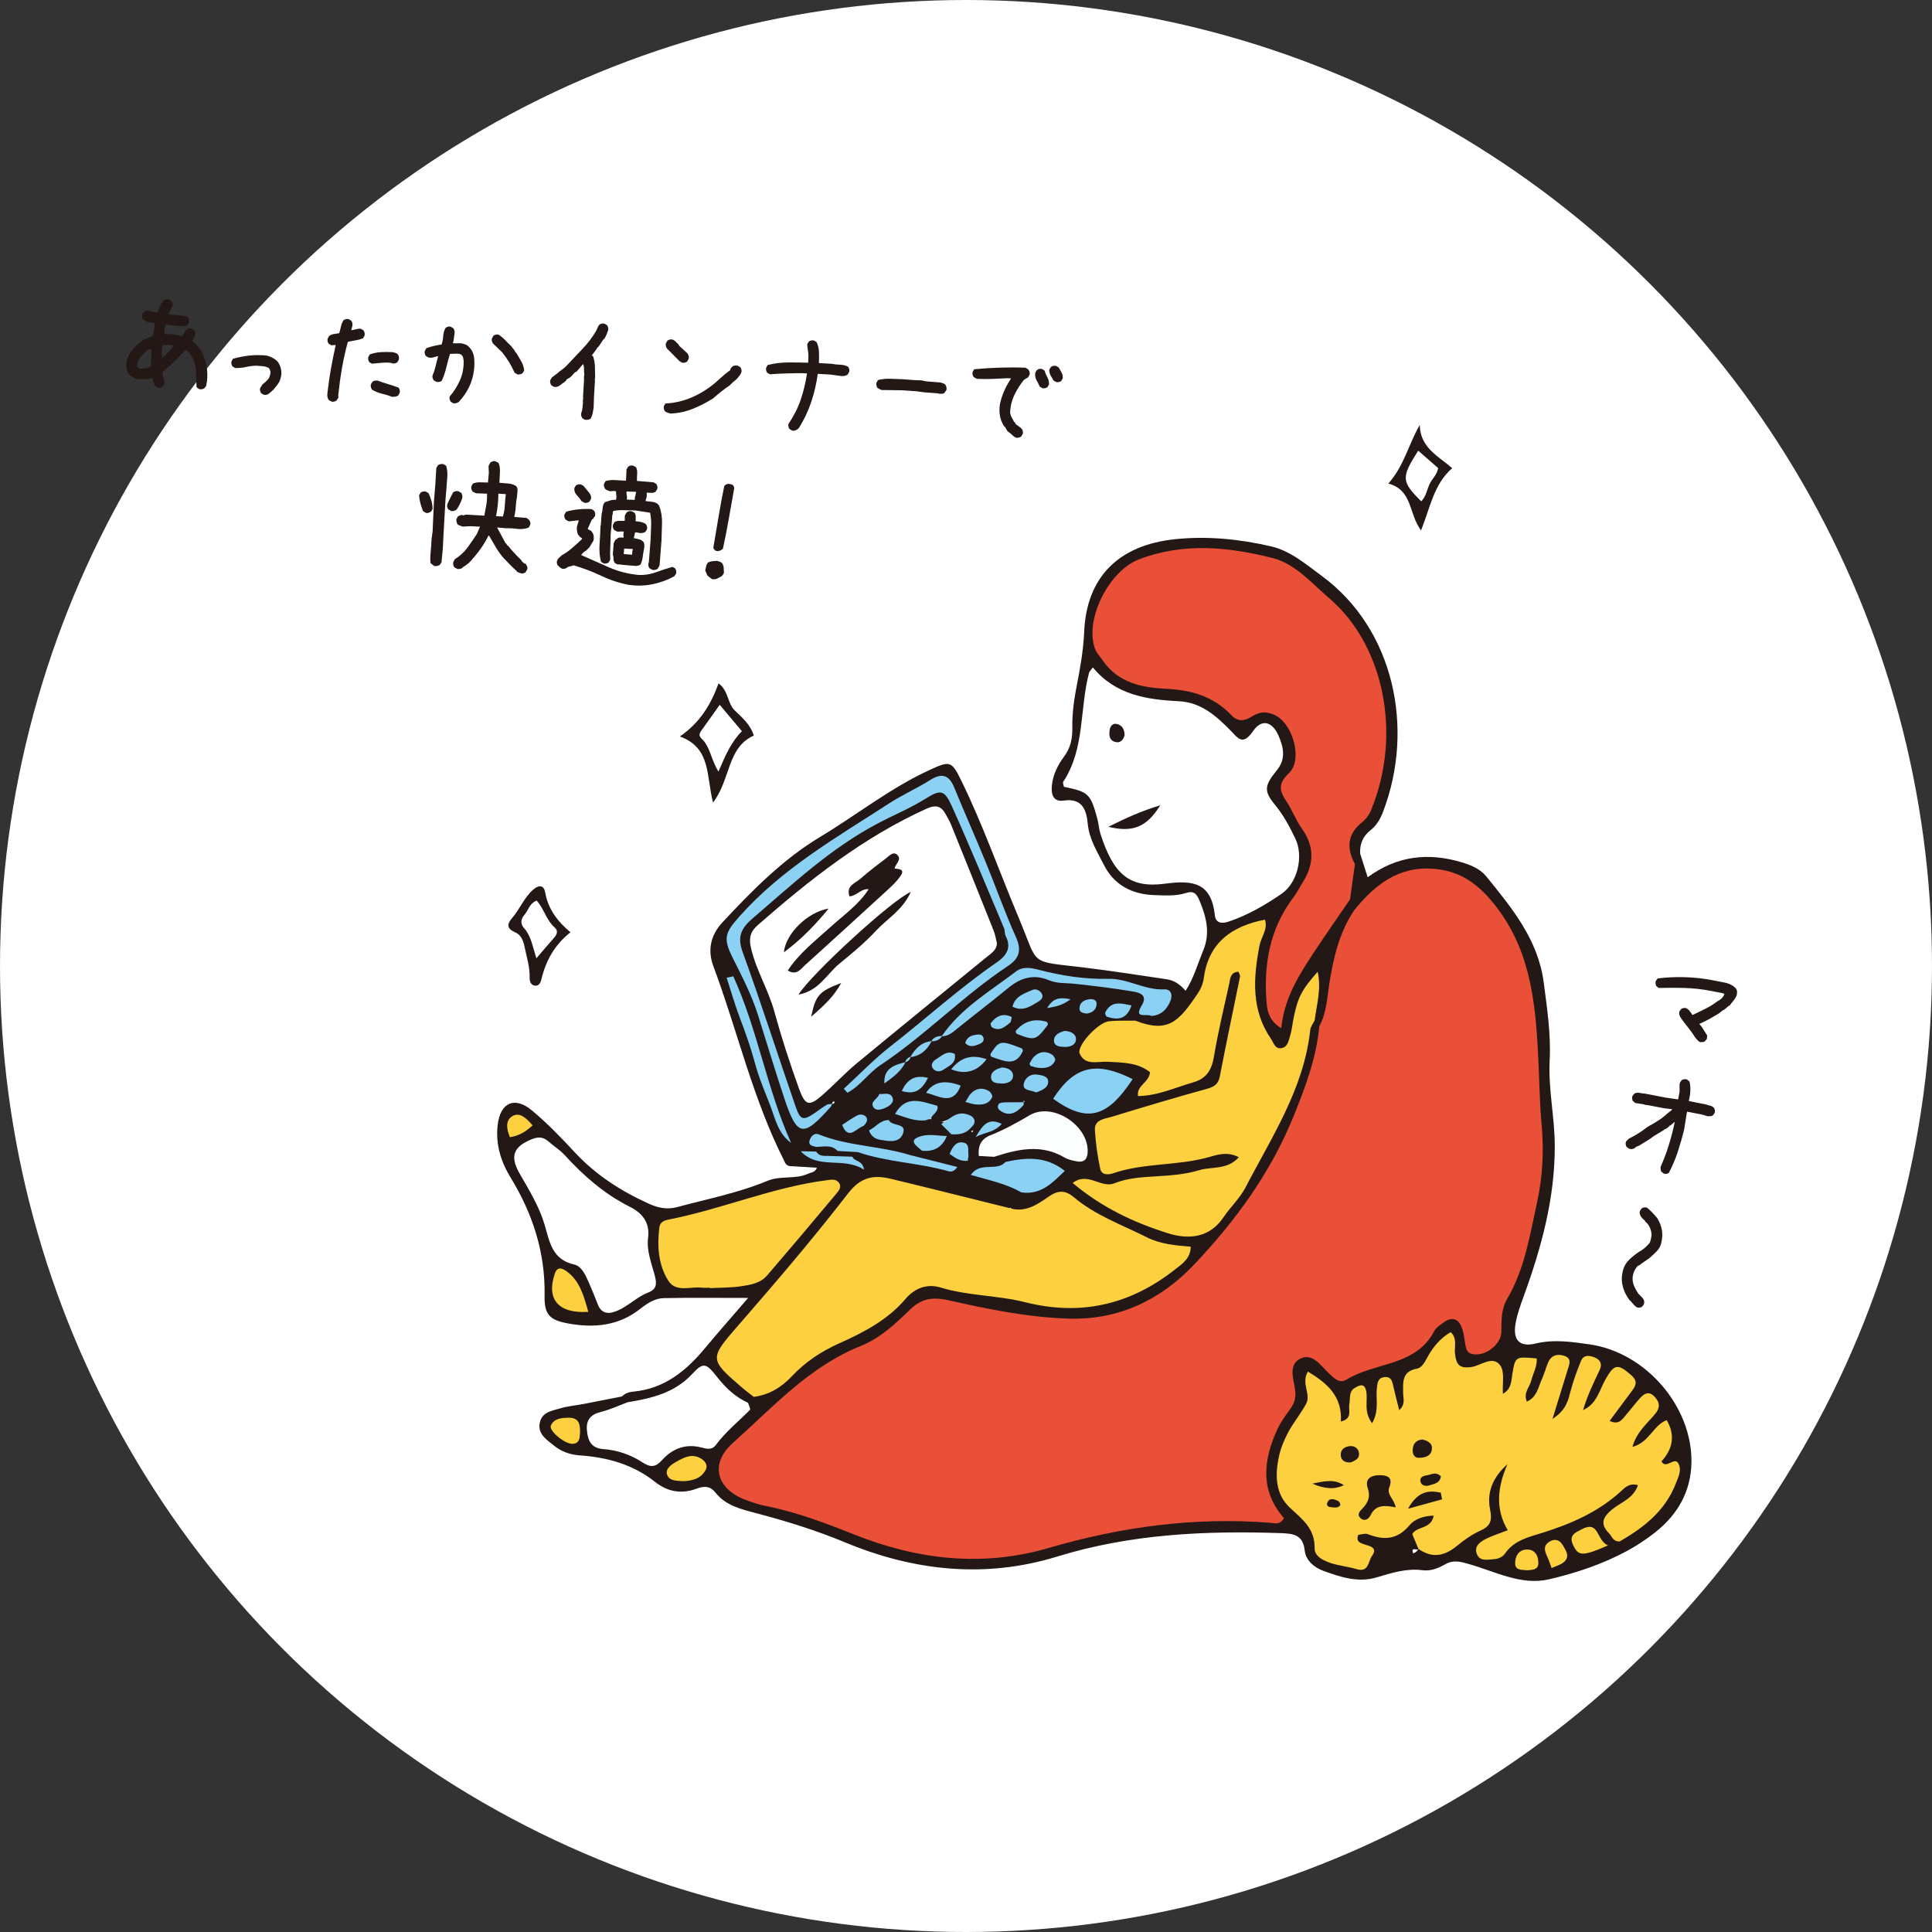 <?xml version="1.0" encoding="UTF-8"?><svg xmlns="http://www.w3.org/2000/svg" viewBox="0 0 286.72 286.72"><rect x="0" y="0" width="286.72" height="286.72" fill="#333333" stroke="none"/><defs><style>.d{fill:#e95037;}.e{fill:#fcfdfd;}.f{fill:#fff;}.g{fill:#f1f7f8;}.h{fill:#fcd03e;}.i{fill:#8bd1f4;}.j{fill:#d6e5e7;}.k{fill:#231815;}</style></defs><g id="a"/><g id="b"><g id="c"><circle class="f" cx="143.36" cy="143.36" r="143.36"/><g><path class="k" d="M23.32,57.49l-.38-.27-.32-1.13h-.08c-.36,.12-.73,.2-1.11,.21s-.76,0-1.14-.04c-.25-.11-.5-.23-.73-.37-.23-.14-.42-.33-.57-.57-.15-.28-.23-.58-.23-.9,0-.32,0-.64,.04-.96,.2-.63,.52-1.19,.96-1.68,.44-.49,.95-.94,1.52-1.36l1.39-.55,.19-.81,.13-1.1-.57-.1-.49-.05c-.12-.06-.24-.12-.37-.19-.13-.06-.25-.15-.37-.25-.06-.13-.1-.26-.11-.39-.01-.13,0-.26,.05-.38l.29-.37c.13-.06,.26-.1,.39-.11,.13-.01,.26,0,.38,.05l.44,.13,.74,.04c.13-.33,.26-.67,.41-.99s.34-.61,.6-.84c.13-.06,.26-.1,.39-.11,.13-.01,.26,0,.38,.05l.37,.27c.06,.13,.1,.26,.11,.39,.01,.13,0,.26-.05,.38-.12,.17-.23,.35-.33,.54s-.17,.39-.21,.6l.32,.06,2.23,.21,.37,.27c.06,.13,.1,.25,.11,.38,.01,.12,0,.27-.06,.43l-.29,.37c-.48,.07-1,.06-1.55,0-.55-.07-1.08-.13-1.6-.18l-.12,.69-.06,.69,.28,.06,.6-.07,1.71,.33c.15-.17,.27-.34,.38-.51,.11-.17,.23-.34,.36-.51,.13-.06,.25-.1,.39-.12,.13-.02,.26,0,.38,.06l.38,.27c.06,.13,.1,.25,.11,.38,.01,.12,0,.25-.05,.39l-.4,.8c.25,.17,.48,.37,.68,.61,.2,.24,.41,.49,.61,.75l.09,.15,.07,.25,.08,.03c.34,.76,.56,1.55,.66,2.36,.1,.81,.06,1.65-.13,2.5l-.29,.37c-.13,.06-.26,.1-.39,.12-.13,.02-.26,0-.4-.04l-.35-.29c-.02-.79-.04-1.58-.07-2.37-.02-.78-.25-1.52-.67-2.22l-.06-.04c-.06-.15-.14-.29-.24-.41-.1-.12-.21-.23-.33-.33l-.32-.1-1.78,1.91h-.08l-.44,.44h-.08l-.33,.34-.63,.52-.03,.16c.02,.28,.09,.55,.21,.83,.11,.28,.13,.58,.04,.91l-.27,.35c-.13,.06-.26,.1-.39,.12-.13,.02-.26,0-.38-.06Zm-1.08-3l.18-.28c-.03-.38-.03-.79,.01-1.2,.04-.42,.05-.83,.03-1.24l-.12-.03c-.32,.13-.61,.33-.86,.59-.25,.26-.49,.52-.72,.78-.09,.16-.18,.33-.27,.5-.09,.17-.14,.38-.15,.61l.1,.31,.38,.19c.25,.01,.49,0,.72-.05,.24-.05,.46-.11,.69-.17Zm1.87-1.41c.32-.27,.62-.55,.9-.85,.28-.3,.56-.6,.82-.92l-.75-.15-.93,.09-.12,.57v1.34l.07-.08Z"/><path class="k" d="M39.16,58.59l-.4-.23c-.08-.11-.13-.23-.16-.36-.03-.12-.03-.25,0-.39l.36-.57c.17-.13,.34-.27,.5-.42,.16-.15,.31-.32,.46-.51,.06-.16,.12-.32,.17-.48s.07-.34,.05-.53l-.22-.47c-.26-.15-.57-.25-.91-.28-.34-.03-.67-.06-1-.08-.55,.02-1.07,.09-1.55,.2-.49,.11-1,.16-1.55,.15l-.4-.23c-.08-.11-.13-.23-.16-.36-.03-.12-.03-.25,0-.39l.23-.4c.81-.23,1.61-.38,2.41-.47,.8-.09,1.65-.09,2.55-.01,.3,.07,.57,.17,.83,.3,.25,.12,.5,.29,.73,.5l.12,.13c.23,.31,.38,.66,.47,1.04,.09,.37,.09,.78,0,1.21-.08,.38-.22,.72-.43,1.02-.21,.3-.45,.6-.71,.9l-.17,.15-.22,.19-.17,.15c-.12,.1-.24,.18-.38,.22s-.29,.05-.45,.01Z"/><path class="k" d="M49.21,59.6l-.42-.23c-.1-.14-.17-.31-.2-.5-.03-.19-.02-.38,.01-.58,.13-1.21,.3-2.4,.51-3.56,.21-1.17,.45-2.34,.71-3.53h-.08l-.56,.04-.4-.23c-.08-.11-.13-.23-.16-.36-.03-.12-.03-.26,0-.39l.23-.4c.2-.15,.44-.25,.71-.29,.27-.04,.53-.08,.78-.12,.1-.32,.19-.65,.26-.99s.2-.65,.38-.94c.11-.08,.23-.13,.36-.16,.13-.03,.26-.03,.39,0l.4,.23c.08,.12,.13,.23,.16,.36,.03,.12,.03,.26,0,.39l-.16,.65h.12c.22-.03,.44-.08,.65-.14,.21-.06,.42-.08,.64-.06l.4,.23c.08,.11,.13,.23,.16,.36,.03,.12,.03,.27,0,.43l-.23,.4c-.37,.14-.73,.24-1.11,.3-.37,.06-.75,.13-1.14,.22-.35,1.29-.64,2.6-.87,3.91-.23,1.32-.41,2.65-.55,3.99l.02,.37-.27,.44c-.11,.08-.23,.13-.36,.16-.12,.03-.25,.03-.39,0Zm6-5.62l-.4-.23c-.08-.11-.13-.23-.16-.36-.03-.12-.03-.25,0-.39l.23-.4c.5-.19,1.04-.3,1.62-.34,.58-.03,1.17-.03,1.77,0,.13,.04,.26,.07,.38,.1,.12,.04,.23,.1,.34,.18,.1,.12,.17,.24,.2,.38s.03,.29,0,.45l-.23,.4c-.11,.08-.23,.13-.36,.16-.13,.03-.26,.03-.39,0-.11-.06-.23-.1-.36-.1s-.27-.02-.41-.02c-.38,0-.75,.02-1.11,.06s-.73,.07-1.12,.1Zm3,4.92c-.51-.2-1.03-.36-1.55-.48-.53-.13-1.01-.33-1.46-.6-.07-.13-.13-.25-.16-.38-.03-.12-.03-.25,0-.39l.23-.4c.11-.08,.23-.13,.36-.16,.13-.03,.27-.03,.43,0,.51,.19,1.03,.37,1.55,.52,.52,.15,1.04,.33,1.55,.52,.08,.11,.13,.24,.16,.37,.03,.13,.03,.27,0,.4l-.23,.4c-.11,.08-.25,.13-.4,.16-.15,.03-.31,.04-.47,.03Z"/><path class="k" d="M67.29,59.85l-.4-.23c-.07-.11-.13-.23-.16-.36-.03-.12-.03-.26,0-.41,.65-.76,1.16-1.57,1.54-2.44,.38-.87,.56-1.82,.54-2.87-.02-.17-.05-.33-.09-.5-.04-.17-.15-.31-.3-.43-.11-.06-.22-.09-.34-.1-.12,0-.25-.02-.39-.02l-.91,.03c-.2,.67-.39,1.35-.55,2.04-.17,.69-.39,1.34-.67,1.95-.11,.08-.23,.13-.36,.16-.13,.03-.27,.03-.43,0l-.4-.23c-.08-.11-.13-.23-.17-.36-.04-.13-.04-.26,.01-.39,.19-.45,.34-.92,.45-1.39s.23-.95,.37-1.44h-.12c-.2,.06-.4,.13-.62,.18-.22,.06-.45,.06-.69,.02l-.4-.23c-.08-.11-.13-.23-.16-.36-.03-.13-.03-.26,0-.39l.23-.4c.36-.14,.74-.26,1.12-.34,.38-.09,.77-.16,1.15-.22,.13-.4,.21-.83,.24-1.28s.15-.85,.36-1.19c.11-.08,.23-.13,.36-.17,.13-.04,.26-.04,.39,0l.4,.25c.08,.11,.13,.24,.16,.38,.03,.14,.03,.29,0,.45-.04,.24-.08,.48-.1,.71-.03,.23-.08,.46-.14,.67h1.19c.22,.03,.43,.09,.65,.17,.21,.08,.4,.21,.55,.38l.31,.35c.28,.43,.43,.9,.47,1.42,.04,.52,.03,1.06-.03,1.6-.11,.92-.35,1.78-.73,2.57-.38,.79-.88,1.52-1.53,2.21-.11,.08-.23,.14-.36,.18-.13,.05-.27,.05-.43,.02Zm9.64-4.26c-.11-.03-.21-.07-.3-.12-.09-.05-.18-.1-.26-.16-.24-.54-.51-1.05-.81-1.55-.3-.5-.65-.99-1.04-1.48l-1.36-1.31c-.08-.11-.13-.23-.16-.36-.03-.13-.03-.26,0-.39l.23-.4c.11-.08,.23-.13,.36-.16,.12-.03,.26-.03,.39,0,.34,.21,.67,.48,.97,.8,.3,.32,.61,.62,.92,.92l.53,.69,.11,.25h.08c.25,.43,.5,.86,.75,1.28,.25,.43,.4,.89,.45,1.38l-.23,.4c-.09,.08-.19,.12-.3,.15-.11,.02-.22,.04-.33,.06Z"/><path class="k" d="M86.85,62.32l-.4-.23c-.08-.12-.14-.23-.18-.36-.05-.13-.05-.27-.01-.43,.1-.24,.16-.51,.19-.8,.03-.29,.05-.58,.07-.85l-.03-.12,.07-.53-.04-.04,.15-2.5v-.62l.05-.24c-.04-.28-.05-.56-.05-.84,0-.29-.04-.53-.14-.73l-.97,1.13-.21,.07-.57,.62-.22,.19-.47,.26-.09,.2-.22,.19-.43,.3-.3,.23c-.11,.08-.24,.14-.38,.18s-.29,.05-.45,.01l-.4-.23c-.08-.11-.13-.23-.16-.36-.03-.12-.03-.25,0-.39l.23-.4,.9-.69,.26-.23c.23-.15,.45-.32,.67-.5,.22-.18,.41-.37,.59-.58,.73-.78,1.46-1.55,2.19-2.32,.73-.76,1.37-1.6,1.92-2.52,.09-.16,.17-.33,.24-.5,.06-.17,.16-.34,.28-.5,.11-.08,.23-.13,.36-.16,.12-.03,.25-.03,.39,0l.4,.23c.08,.11,.13,.23,.16,.36,.03,.13,.03,.26,0,.39-.07,.21-.15,.43-.24,.65-.1,.22-.2,.42-.32,.61l-.13,.08-.77,1.15h-.08c-.12,.23-.27,.45-.43,.65-.16,.2-.32,.4-.47,.61l.2,.09c.16,.48,.26,.98,.28,1.52,.02,.54,.03,1.08,.03,1.62l-.06,.41,.04,.04-.15,2.46-.05,1.58c-.04,.3-.1,.59-.15,.87-.06,.28-.16,.55-.31,.78-.11,.08-.23,.13-.36,.16-.13,.03-.26,.03-.39,0Z"/><path class="k" d="M99.48,61.37c-.14-.04-.28-.08-.42-.13-.15-.05-.27-.12-.38-.21-.07-.12-.13-.23-.16-.36-.03-.12-.03-.26,0-.39l.23-.4c1.35-.06,2.64-.36,3.9-.9,1.25-.54,2.41-1.26,3.48-2.16l1.43-1.27,.8-.61c0-.08,.03-.16,.08-.24,.05-.08,.1-.16,.16-.24,.12-.1,.25-.17,.4-.2,.15-.03,.31-.03,.47,0l.4,.23c.08,.11,.13,.23,.16,.36,.03,.12,.03,.26,0,.39-.07,.19-.16,.35-.28,.5s-.24,.29-.35,.45h-.08v.08l-.52,.42-.39,.39-.13,.12c-.44,.3-.87,.61-1.27,.93-.4,.32-.81,.66-1.21,1.02-.97,.6-1.97,1.11-3.01,1.53-1.04,.42-2.13,.65-3.29,.69Zm1.76-7.54l-.4-.23-1.2-1.22-.66-.66c-.08-.11-.13-.23-.16-.36-.03-.13-.03-.26,0-.41l.23-.4c.11-.08,.23-.13,.36-.16,.12-.03,.25-.03,.39,0,.19,.07,.36,.18,.51,.34,.15,.16,.31,.32,.46,.48l.03,.12,1.21,1.1c.08,.12,.14,.24,.18,.38,.05,.14,.05,.29,.01,.45l-.23,.4c-.11,.08-.23,.13-.36,.16-.12,.03-.25,.03-.39,0Z"/><path class="k" d="M117.57,63.9l-.4-.23c-.08-.11-.13-.23-.16-.36-.03-.13-.03-.25,0-.39,.78-1.15,1.39-2.35,1.82-3.61,.43-1.26,.74-2.56,.93-3.89l-.74-.04c-.79,0-1.59,.02-2.39,.04-.8,.02-1.58,.06-2.35,.13l-.42-.23c-.08-.11-.13-.23-.16-.36-.03-.12-.03-.25,0-.39l.23-.4c.96-.24,1.95-.37,2.96-.38,1.01,0,2.03,0,3.04,.04l.04-.74c.02-.36,0-.7-.06-1.02-.06-.33-.1-.65-.11-.98l.23-.4c.11-.08,.23-.13,.36-.16,.12-.03,.25-.03,.39,0l.4,.23c.22,.45,.34,.95,.36,1.49,.02,.54,.02,1.09-.01,1.63l1.88,.11c.41,.08,.83,.12,1.28,.14,.44,.01,.84,.11,1.18,.3,.08,.11,.13,.23,.16,.36,.03,.12,.03,.25,0,.39l-.23,.4c-.14,.1-.29,.17-.44,.2-.15,.03-.31,.04-.47,.03l-1.65-.22-1.88-.11c-.19,1.41-.51,2.8-.96,4.15-.45,1.36-1.07,2.66-1.86,3.92-.14,.13-.29,.23-.45,.3-.15,.07-.33,.09-.52,.05Z"/><path class="k" d="M130.79,57.86c-.11-.05-.21-.09-.31-.14-.1-.05-.19-.1-.27-.16-.06-.11-.11-.23-.14-.36-.03-.12-.03-.26,0-.41l.25-.4c.62-.14,1.22-.2,1.8-.18,.57,.02,1.19,.04,1.84,.07l1.78,.13,1.02,.04,.65,.14,2.13,.17c.13,.04,.27,.08,.4,.12,.13,.04,.25,.11,.36,.2,.06,.11,.11,.24,.15,.37,.04,.13,.04,.28,0,.44l-.27,.4c-.12,.1-.25,.15-.42,.15-.16,0-.33,0-.49-.02l-.04-.04-2.08-.16-1.43-.19-.04,.02-1.82-.13-3.08-.04Z"/><path class="k" d="M150.93,64.99c-.27-.07-.5-.21-.69-.41-.19-.2-.41-.38-.65-.53l-.12-.13-.33-.59h-.08c-.33-.49-.54-1.01-.65-1.56-.1-.55-.11-1.14-.02-1.77,.15-.7,.37-1.38,.65-2.01,.28-.64,.62-1.25,1.01-1.83l-.53-.03c-.74,.04-1.48,.07-2.2,.1s-1.48,.03-2.26,0c-.11-.03-.21-.07-.3-.12-.09-.05-.18-.1-.26-.16-.08-.11-.13-.23-.16-.36-.03-.12-.03-.26,0-.39l.23-.4c1.25-.12,2.52-.2,3.79-.24,1.28-.04,2.56-.04,3.84,.01l.4,.25c.08,.11,.14,.23,.18,.36,.05,.13,.05,.27,.02,.43l-.23,.4-.47,.26-.05,.08h-.08c-.56,.7-1.04,1.46-1.43,2.27s-.6,1.7-.63,2.65c.04,.25,.12,.49,.25,.71s.25,.45,.37,.68h.08l.15,.3,.79,.58v.08h.08c.08,.12,.13,.24,.16,.36,.03,.12,.03,.25,0,.39l-.23,.4c-.09,.08-.18,.12-.3,.15-.11,.02-.22,.04-.33,.06Zm3.77-7.38l-.4-.23c-.14-.34-.3-.66-.48-.97-.17-.31-.23-.67-.18-1.08l.23-.4c.12-.09,.24-.15,.36-.18s.25-.03,.39,0l.4,.25c.09,.33,.23,.66,.41,.99s.27,.68,.25,1.06l-.23,.4c-.11,.08-.23,.13-.36,.16-.12,.03-.26,.03-.39,0Zm2.05-.91l-.4-.23c-.15-.25-.3-.51-.44-.77-.14-.25-.2-.54-.19-.85l.25-.39c.11-.08,.23-.13,.36-.16,.13-.03,.25-.03,.39,0l.4,.23c.15,.25,.29,.51,.43,.77,.13,.26,.19,.54,.17,.84l-.23,.4c-.11,.08-.23,.13-.36,.16-.12,.03-.25,.03-.39,0Z"/><path class="k" d="M63.19,76.11l-.42-.27c-.14-.36-.27-.74-.37-1.12-.11-.38-.18-.78-.21-1.19l.23-.42c.11-.08,.23-.13,.36-.16,.13-.03,.26-.03,.41,0l.4,.23c.18,.38,.33,.77,.44,1.16,.11,.39,.16,.79,.17,1.2l-.23,.38c-.11,.08-.24,.14-.37,.18-.13,.05-.27,.05-.4,.02Zm1.26,7.9l-.55-.44c-.06-.4-.05-.94,.01-1.61s.11-1.33,.14-1.97l.15-1.1,.2-4.47,.14-1.7,.09-1.17,.12-2.09,.25-.42c.11-.08,.24-.13,.37-.16,.13-.03,.27-.03,.42,0l.42,.23c.16,.52,.22,1.07,.17,1.67-.05,.6-.09,1.19-.13,1.78-.03,.27-.06,.57-.08,.89-.03,.32-.05,.63-.07,.93l-.32,5.73-.06,1.29-.2,2.06-.27,.39c-.11,.06-.24,.11-.37,.14-.13,.03-.28,.03-.44,0Zm2.5-8.17l-.42-.25c-.08-.12-.13-.23-.16-.36-.03-.12-.03-.26,.02-.41,.13-.29,.26-.59,.41-.88,.15-.29,.3-.58,.45-.88,.11-.08,.24-.13,.37-.16s.27-.03,.4,0l.42,.23c.08,.11,.13,.24,.16,.37s.03,.28,0,.44c-.1,.29-.22,.59-.36,.87-.14,.29-.3,.56-.48,.82-.11,.08-.24,.14-.37,.18-.13,.05-.28,.05-.44,.02Zm10.46,9.27c-.14-.04-.26-.08-.38-.12-.12-.05-.24-.11-.36-.19v-.08l-.27-.2-.03-.12h-.08l-.33-.33-1.2-1.22c-.44-.51-.82-1.04-1.16-1.61-.34-.57-.66-1.12-.97-1.66v-.08h-.14c-.33,.67-.72,1.32-1.16,1.94s-.94,1.23-1.49,1.84l-.33,.33-.54,.4-.25,.13v.08l-.08-.03v.08c-.12,.08-.24,.13-.38,.16-.13,.03-.26,.03-.4,0l-.42-.23c-.08-.11-.13-.23-.17-.34-.03-.11-.03-.26,0-.43l.21-.42c.75-.48,1.38-1.04,1.87-1.71,.49-.66,.96-1.34,1.41-2.04l.48-1.1-1.46-.07-1.07,.06c-.13-.03-.28-.08-.42-.13-.15-.05-.28-.12-.4-.21-.06-.13-.11-.25-.14-.38-.03-.13-.04-.25-.02-.39l.23-.4c.13-.08,.25-.14,.38-.18,.13-.05,.27-.04,.43,.03l.36-.12,.76,.04,1.99,.12c.1-.51,.19-1.04,.29-1.58,.09-.54,.13-1.1,.11-1.69h-.12l-1.44-.05c-.12-.03-.23-.07-.33-.12-.1-.05-.19-.1-.27-.16-.08-.11-.13-.23-.16-.36-.03-.12-.03-.26,0-.41l.23-.4c.36-.14,.73-.2,1.11-.18,.38,.02,.75,.03,1.12,.03l.13-1.47-.05-.93c.03-.11,.07-.21,.12-.3s.1-.19,.16-.28c.11-.07,.24-.13,.37-.17s.27-.04,.4,.01l.44,.23c.17,.42,.24,.89,.2,1.4-.03,.51-.05,1.03-.07,1.55,.48,.03,.93,.07,1.35,.11,.42,.04,.8,.17,1.13,.38,.17,.2,.23,.44,.2,.72s-.05,.55-.07,.83c-.1,.5-.16,1.01-.19,1.54-.03,.53-.11,1.02-.23,1.48l.63,.06,1.19,.09,.39,.29c.08,.11,.13,.23,.17,.35,.04,.12,.04,.25,0,.38l-.23,.42c-.53,.2-1.09,.26-1.69,.19-.59-.08-1.18-.11-1.77-.1l-1.19-.11v.08l1.25,2.31h.08l.13,.28,.08-.02,.54,.65,.19,.22,.77,.83,.29,.26,.11,.13,.19,.22-.03,.08h.08l.21,.22,.36,.19c.07,.13,.13,.25,.18,.37s.05,.25,0,.4l-.23,.42c-.09,.08-.19,.13-.3,.15-.11,.02-.23,.04-.35,.06Zm-2.76-8.46v-.08c.16-.48,.25-1.01,.27-1.59,.03-.57,.08-1.12,.15-1.65l-1.11-.07c0,.6-.03,1.18-.09,1.72s-.15,1.09-.25,1.63l1.02,.04Z"/><path class="k" d="M93.42,86.82c-1.48-.28-2.88-.74-4.2-1.37-1.33-.63-2.69-1.15-4.09-1.55l-.94,.27-.05,.08c-.11,.08-.24,.13-.37,.15-.13,.03-.26,.02-.38-.01l-.4-.25v-.08l-.19-.12c-.08-.11-.13-.23-.15-.36-.03-.12-.02-.25,.03-.39,.06-.16,.16-.3,.28-.4,.12-.11,.26-.23,.4-.38,.55-.3,1.07-.66,1.56-1.09,.49-.43,.98-.87,1.45-1.32v-.12c-.12-.06-.25-.16-.37-.28-.12-.12-.21-.25-.28-.4-.04-.17-.08-.33-.1-.5-.03-.17-.02-.34,0-.54l.28-.93h-.2l-1.24,.14c-.11-.03-.21-.07-.3-.12s-.18-.11-.26-.18c-.06-.11-.11-.23-.14-.36-.03-.12-.03-.25,.02-.39l.25-.38c.58-.17,1.19-.29,1.83-.35,.63-.06,1.28-.08,1.93-.04l.38,.25c.08,.11,.13,.23,.15,.36,.03,.12,.02,.25-.01,.39l-.38,.55-.08-.03-.64,1.44,.52,.28,.11,.15c.14,.17,.23,.37,.26,.59s.03,.45-.03,.7l-.62,1.03-.41,.39c-.14,.09-.29,.2-.44,.32-.15,.13-.27,.26-.34,.41,1.38,.62,2.76,1.22,4.14,1.83,1.39,.6,2.86,.98,4.41,1.12,.89,.03,1.74-.11,2.55-.41,.81-.3,1.63-.56,2.45-.79l.4,.23c.06,.13,.11,.25,.14,.38,.03,.13,.03,.25-.02,.39l-.25,.38c-1,.56-2.08,.95-3.22,1.19-1.15,.23-2.29,.27-3.45,.1Zm-6.69-12.21l-.42-.23c-.2-.31-.44-.62-.71-.9-.27-.29-.39-.63-.37-1.03l.23-.4c.11-.08,.23-.13,.36-.16,.13-.03,.26-.03,.39,0l.4,.23,.9,1.1c.08,.11,.14,.24,.18,.38,.05,.14,.05,.29,.01,.45l-.23,.4c-.11,.08-.23,.13-.36,.16-.13,.03-.26,.03-.39,0Zm10.21,9.99c-.11-.04-.21-.07-.3-.12-.09-.05-.18-.1-.26-.16-.08-.11-.13-.23-.15-.36-.03-.12-.02-.28,.02-.45l.04-.04,.26-3.31c.03-.68,.05-1.37,.08-2.05,.03-.68-.02-1.36-.15-2.02l-2.2-.34c-.56,0-1.12-.02-1.66-.04-.55-.02-1.07,.02-1.57,.11-.09,.08-.12,.18-.11,.3,.01,.12,0,.22-.07,.3l-.12,1.66-.13,1.22c0,.63-.01,1.26-.05,1.89s-.04,1.24,0,1.85l-.23,.42c-.11,.08-.23,.13-.36,.16s-.26,.03-.39,0l-.4-.25c-.21-.85-.28-1.73-.21-2.64,.07-.91,.11-1.82,.14-2.72l.04-.04,.12-1.66c.08-.3,.14-.61,.16-.94s.13-.61,.32-.84c.25-.08,.52-.17,.8-.26,.28-.09,.57-.12,.87-.09l.05-.45-.07-.83-.37-.04-.46,.05c-.13-.04-.28-.08-.42-.14-.15-.06-.27-.13-.36-.24-.08-.11-.13-.23-.16-.36-.03-.12-.03-.25,0-.39l.25-.4c.45-.12,.93-.17,1.47-.13,.53,.04,1.04,.06,1.54,.08l.03-.49,.05-1.19,.25-.4c.11-.07,.23-.13,.36-.16s.25-.03,.39,.02l.42,.23c.13,.28,.19,.6,.16,.96-.03,.35-.04,.71-.03,1.07l2.47,.21,.4,.23c.07,.11,.12,.23,.15,.36,.03,.12,.02,.25-.01,.39l-.23,.4c-.19,.13-.39,.19-.62,.18-.22,0-.46-.02-.71-.03v.56l-.18,.69c.3,.04,.61,.08,.95,.11,.33,.03,.62,.13,.85,.31l.23,.28c.3,.79,.43,1.62,.42,2.5-.02,.88-.05,1.76-.08,2.63l-.28,3.66c-.03,.11-.08,.21-.13,.3-.05,.09-.11,.18-.17,.26-.09,.08-.19,.12-.3,.14-.11,.01-.22,.03-.33,.05Zm-5.31-.83l-.4-.23c-.12-.19-.19-.39-.18-.61,0-.22-.03-.43-.1-.62l.12-1.68c.05-.11,.09-.21,.14-.3,.05-.09,.1-.18,.16-.26l.21-.07v-.08c.15-.1,.3-.15,.47-.15,.16,0,.33,0,.49,.02v-.12l-.03-.37,.07-.41-.29-.02-.62,.03c-.11-.03-.21-.07-.3-.12s-.18-.1-.26-.16c-.08-.11-.13-.24-.15-.37-.03-.13-.02-.26,.01-.38l.23-.4c.23-.12,.47-.18,.73-.17,.26,0,.51,0,.76,0l.03-.08v-.64c.03-.11,.07-.21,.13-.3,.05-.09,.11-.18,.17-.26,.11-.08,.23-.13,.36-.15,.12-.03,.25-.02,.39,.01l.42,.23c.11,.17,.16,.37,.15,.59-.01,.23-.01,.45,0,.67,.27,0,.54,.04,.81,.1,.26,.06,.5,.17,.71,.32,.08,.12,.13,.23,.16,.36,.03,.12,.03,.26,0,.39l-.25,.4c-.11,.07-.23,.12-.34,.13-.11,.01-.23,.03-.37,.05l-.69-.12-.12,.03-.19,.83c.24,.06,.49,.11,.75,.17,.26,.06,.48,.18,.66,.37,.1,.14,.15,.3,.15,.46,0,.17,0,.33-.02,.49-.09,.41-.16,.83-.21,1.26-.05,.44-.16,.83-.35,1.19-.09,.06-.18,.11-.3,.13-.11,.02-.22,.04-.33,.06l-2.11-.17-.28-.06h-.37Zm2.18-1.45l.03-.49,.08-.36h-.16l-1.13-.06-.07,.82,1.25,.09Zm.38-8.13l.04-.37,.17-.73-.04-.11h-.21l-1.17-.04v.25c0,.14,.03,.29,.06,.46s.02,.33-.03,.49h.08l1.09,.05Z"/><path class="k" d="M105.65,85.94l-.63-.49c-.07-.11-.14-.23-.18-.36-.05-.13-.11-.27-.18-.44l.06-.24,.11-.53,.23-.4c.2-.1,.41-.16,.65-.19,.24-.03,.46-.05,.68-.06,.16,.04,.31,.08,.44,.13,.13,.05,.25,.13,.36,.25,.12,.2,.19,.42,.21,.67,.01,.25,.03,.5,.04,.74l-.23,.4h-.08v.08c-.23,.12-.46,.24-.68,.35-.23,.11-.49,.14-.79,.1Zm.88-4.14l-.36-.08c-.09-.09-.16-.17-.22-.24-.06-.07-.08-.18-.07-.31,.27-1.53,.53-3.06,.78-4.6,.25-1.53,.53-3.02,.83-4.47,.09-.09,.19-.16,.31-.22s.25-.08,.38-.07l.45,.09c.11,.08,.19,.16,.24,.24,.06,.09,.09,.2,.09,.33-.26,1.41-.52,2.87-.78,4.39-.26,1.52-.56,3.05-.9,4.59-.1,.09-.21,.16-.32,.22-.11,.05-.25,.1-.42,.13Z"/></g><g><path class="k" d="M109.03,105.42c-1.1-1.08-.89-2.88-2.39-4.01-1.15,3.17-2.75,5.81-5.74,7.89,4.65,1.69,3.88,5.79,4.92,9.8,2.65-3.48,2.05-8.13,6.05-9.94-.53-1.69-1.77-2.69-2.84-3.74Zm-2.41,9.08c-1.14-1.82-1.2-3.7-2.54-4.92-.49-.45-.19-.91,.13-1.34,.84-1.15,1.66-2.32,2.6-3.64,1.14,1.36,2.18,2.59,3.29,3.91-1.59,1.61-2.44,3.57-3.47,5.99Z"/><path class="k" d="M210.7,63.07c-1.67,2.86-2.31,6.05-4.66,8.69,3.63,1,2.97,4.42,4.85,6.96,1.38-3.44,1.9-6.88,4.63-9.24-2.09-1.81-4.75-3.03-4.82-6.41Zm1.41,8.87c-.36,.84-.51,1.78-1.19,2.46-2.96-2.97-3-3.5-.45-7.52,1,.87,1.99,1.74,2.96,2.59-.16,1.02-.96,1.63-1.32,2.47Z"/><path class="k" d="M80.9,132.42c-.22-1.24-1.1-1-1.81-.36-1.32,1.17-1.95,2.87-3.09,4.18-.81,.93-.78,1.58,.42,2.1,.95,.41,1.25,1.3,1.44,2.22,.3,1.5,.79,2.96,.74,4.52-.02,.53,.16,1.09,.74,1.19,.6,.11,.87-.38,1-.91,.65-2.74,1.93-5.11,4.32-7-1.98-1.67-3.33-3.49-3.75-5.93Zm1.26,6.83c-.74,.83-1.46,1.69-2.56,2.97-.56-1.81-.8-3.34-1.84-4.5-.57-.64-.47-1.33,.06-1.94,.59-.68,.74-1.7,1.82-2.13,1.08,1.18,1.43,2.9,2.68,4,.59,.52,.31,1.08-.15,1.59Z"/><g><path class="k" d="M201.83,126.6c.35,1.1,.7,2.2,1.14,3.59,4.34-3.19,8.99-3.71,13.95-2.22,1.41,.42,2.74,.98,3.65,2.09,3.82,4.71,7.69,9.38,8.53,15.75,.5,3.85,1.08,7.69,.88,11.57-.22,4.28,.76,8.46,.76,12.74,0,7.78-1.99,15.05-4.61,22.24-.48,1.33-.98,2.68-1.21,4.06-.42,2.43,.55,3.54,2.96,2.97,2.76-.66,5.37-.25,8.06,.13,8.3,1.2,15.24,9.22,15.08,17.57-.09,4.27-2.04,7.67-5.34,10.29-1.31,1.04-2.73,1.98-4.2,2.78-3.65,1.98-7.61,3.29-11.6,4.22-4.1,.96-7.99-1.16-11.87-2.26-1.36-.39-2.34-.65-3.55,.04-1.02,.58-2.13,1.03-3.33,.87-2.39-.31-4.58,.39-6.81,1.06-2.75,.83-5.38-.04-7.91-.96-1.33-.48-2.61-1.51-2.78-3.02-.26-2.21-1.46-2.51-3.41-2.58-11.29-.39-22.42,.11-33.35,3.48-10.64,3.27-21.19,2.15-31.4-2.09-4.31-1.79-8.74-3.17-13.23-4.35-2.28-.6-4.53-1.12-6.08-3.08-.77-.98-1.67-.97-2.76-.57-2.23,.84-4.3,.5-6.19-1-3.26-2.59-7.09-3.65-11.15-3.93-1.49-.1-2.79-.58-3.91-1.5-1.08-.88-2.44-1.73-2.02-3.45,.37-1.52,1.85-1.68,3.05-2.04,1.1-.33,2.28-.42,3.42-.64,1.9-.36,3.79-.74,5.68-1.11,.75-.37,.99,.07,1.12,.69-.61,1.74-2.36,1.81-3.69,2.49-.72,.36-1.37,.8-1.41,1.67-.04,1.05,.63,1.68,1.56,1.94,3.55,1,6.59,2.31,10.85,.46,3.96-1.72,7.77-2.75,9.92-6.78,.26-.52,.67-.9,1.17-1.19,6.82-5.05,14.72-8.45,21.25-13.91,2.63-2.2,5.31-3.06,8.56-2.17,5,1.37,10.19,1.63,15.28,2.41,6.88,1.06,12.77-1.55,18.14-6.62-6.06-1.84-11.26-4.33-16.1-7.55-1.27-.85-2.43-.44-3.64,.16-1.61,.8-3.21,1.78-5.12,.89-.61-1.44,.51-2.26,1.16-3.26,1.64-.62,3.51-.79,4.77-2.45-2.22-2.14-4.89-.37-7.24-.9-.74-.21-1.41-.5-1.48-1.42,2.72-2.62,5.81-2.78,9.19-1.46,1.09,.42,2.64,1.55,3.37-.02,.69-1.5-.76-2.51-2.02-3.26-1.78-1.06-3.6-1.45-5.39-.11-2.18,1.64-5.56,1.63-6.65,4.79-.63,1.06-1.4,.98-2.23,.25-.25,0-.28-.57-.65-.26,.38,.32,.83,.58,.89,1.16-.36,.82-1.09,1.01-1.88,1.1-2.36-.33-4.72-.63-6.76-2-.58-.95,.09-1.34,.78-1.71,1.5-.35,2.98-.73,3.85-2.2,.23-.28,.49-.51,.78-.72,.5-.35,1.14-.5,1.71-1.23-1.22-.44-2.1,.55-3.09,.51-.36-.03-.68-.16-.97-.38-1.38-2.89-3.05-1.82-4.76-.35-.36,.38-.78,.69-1.24,.94-1.09,.44-2.04,1.24-3.27,1.36-.52-.06-.92-.32-1.22-.73-.97-1.15-2.12,.36-3.13-.2-.18-2.9,1.32-4.35,5.43-5.26,.46,.13,.33,.78,.79,.92-.15-.2-.3-.39-.46-.6-.39-.71,.02-1.25,.35-1.8,.74-.93,1.64-1.7,2.46-2.54,.23-.24,.47-.47,.72-.69,.24-.23,.5-.44,.76-.64,.26-.21,.53-.39,.8-.57,.69-.44,1.32-.96,1.94-1.49,.26-.22,.54-.41,.82-.58,.44-.27,.89-.52,1.33-.8,.29-.22,.59-.4,.9-.59,1.04-.76,2.31-1.38,3.06-2.34,6.94-8.93,15.97-5.12,24.51-4.09,2.77,.33,2.26,3.05,2.97,4.85-.43,1.1-1.41,1.22-2.38,1.38-1.77,.2-3.67-.27-5.24,.96-.72,.57-1.45,1.26-1.18,2.27,.24,.89,1.15,.91,1.92,.97,1.03,.08,2.08,0,3.09,.22,2.32,.5,4.85,.84,3.71,4.32,5.33-.43,8.5-2.48,8.84-8.04,.16-2.64,.79-5.38,1.96-7.86,.38-.81,.94-1.74,2.01-1.47,1.1,.27,1.11,1.39,.98,2.25-.71,4.86-1.73,9.67-3.06,14.4-.45,1.61-1.9,1.97-3.26,2.43-3.8,1.28-7.65,2.4-11.52,3.42-2.34,.62-3.65,1.58-3.08,4.32,.58,2.79,2.3,2.01,4.12,1.83,4.12-.4,8.17-1.26,12.28-1.76,1.35-.16,3.3-.7,3.69,1.07,.4,1.82-1.59,2.1-2.91,2.37-6.08,1.23-12.22,1.99-18.83,2.47,3.58,2.39,7.22,4.13,11.08,5.34,3.25,1.03,6.18,.24,8.23-2.68,5.18-7.33,9.15-15.26,11.54-23.94,.4-1.46,.23-3.16,1.88-4.03,.7-.06,1.11,.34,1.4,.91,.51,3.16-.05,6.29-1.23,9.1-4.23,10.05-9.25,19.63-17.3,27.33-7.55,7.21-16.24,9.73-26.38,7.3-3.9-.94-7.95-.91-11.86-1.91-1.95-.5-3.44,.86-4.8,2.07-1.44,1.29-2.66,2.9-4.53,3.6-7.48,2.8-12.82,8.62-18.9,13.38-1.71,1.34-3.66,2.86-3.16,5.4,.53,2.72,3,3.41,5.27,3.95,5.18,1.23,10.12,3.13,15.12,4.93,8.31,2.99,16.91,4.18,25.54,1.76,11.16-3.14,22.4-5.1,34.88-3.98-3.59-6.17-1.57-11.34,1.42-16.38,.84-1.41,.45-3.03,.61-4.56,.32-3.19,1.98-4.15,4.73-2.77,1.57,.79,2.91,2.72,4.86,1.78,3.23-1.55,7.19-1.43,9.8-4.34,.69-.77,1.37-1.56,2.17-2.22,2.6-2.15,3.63-1.94,5.71,1.22,.51,.77,.84,1.67,1.99,1.5,1.08-.16,1.53-1,1.56-1.94,.18-5.18,3.19-9.5,4.27-14.44,1.31-6,1.79-11.97,1.43-18.06-.31-5.29-.27-10.58-.86-15.87-.72-6.36-3.44-11.63-7.53-16.27-3.18-3.61-9.63-3.68-13.88-.45-1.33,1.01-2.3,2.49-3.98,3.04-1.07,0-1.39-.75-1.64-1.59-.34-1.91,.26-3.72,.64-5.55,.3-.76,.45-1.67,1.59-1.57Z"/><path class="k" d="M131.92,166.23l.92-.91c1.44-.79,2.78-.16,4.14,.27,.31,.17,.5,.41,.65,.77,.19,.46,.66,.4,.19,.2-.48-.21,.55-.56,.12-.28,0,0,.2-.24,.2-.24l.9,.15c.51,.51,1.94,.1,1.54,1.53-.01,.29-.03,.58-.04,.87-.94,1.22-3.39-.11-3.7,2.18-.62,.06-1.24,.14-1.67,.67-2.6,1.25-4.98-.39-7.46-.58-2.06-.16-4.04-1.26-6.18-.56-.04,.31-.17,.57-.35,.81-.5,.38-1.1,.52-1.68,.72-.74,.25-1.33,.83-2.14,.92-.33-.02-.62-.11-.89-.3-4.74-9.26-7-19.42-10.61-29.09-.85-2.27-.46-4.53,1.35-6.47,4.41-4.73,8.93-9.33,14.51-12.69,5.42-3.26,10.4-7.24,16.19-9.91,3.04-1.4,3.3-1.41,4.74,1.53,3.24,6.62,5.67,13.58,8.53,20.37,3.08,7.32,1.32,6.37,9.8,7.41,4.09,.5,8.16,1.13,12.23,1.74,1.05,.16,1.91,.74,2.74,1.7,1.23-1.9,1.79-4,2.62-5.99,1.08-2.59,.45-5.01-.58-7.45-.44-1.04-.89-1.43-2-1.07-1.5,.48-3.08,.36-4.63,.31-3.35-.1-6.04-1.49-7.56-4.53-.96-1.92-2.15-3.75-2.37-6.05-.18-1.91-.73-3.87-3.55-3.45-1.61,.24-1.91-.97-1.77-2.28,.17-1.59,.88-3.01,1.8-4.24,1-1.34,1.26-2.74,1.23-4.35-.03-2.07,.25-4.1,.65-6.15,.52-2.64,.99-5.29,1.11-8.03,.35-8.12,5.11-12.87,13.49-13.74,4.79-.5,9.56-.02,14.23,1.06,2.92,.68,5.12,2.62,7.54,4.39,10.75,7.91,13.8,22.63,9.12,34.94-.44,1.15-.98,2.09-1.91,2.82-1.11,.88-1.57,2.01-1.52,3.39-.59,.4-.66,1.03-.74,1.66-2.8-1.58-1.8-3.91-.58-5.57,7.86-10.69,5.65-29.02-10.25-37.85-6.73-3.74-14.52-3.48-21.77-.34-3.32,1.44-5.72,6.69-4.99,10.21,.79,3.79,3.61,5.51,7.18,6.09,4.45,.72,9.02,.95,12.66,4.16,.7,.62,1.72,.27,2.63,.19,5.15-.45,8.81,4.4,6.57,9.16-1.11,2.36-1.02,4.14,.4,6.05,3.67,4.91,2.77,9.46-.64,14.17-3.42,4.73-3.86,10.18-2.92,16.3,2-6.88,6.07-11.92,9.89-17.11,.23-.31,.68-.32,1.08-.27,.04,.61,.11,1.2,.62,1.62-1.21,5.52-2.68,10.98-3.99,16.47-.12,.52-.65,.74-1.2,.76-.24-.3-.47-.59-.71-.89-1.49-1.76,.11-3.72-.31-5.31-.97,2.19-1.7,4.65-2.3,7.17-.31,1.27-.91,2.59-2.35,2.81-1.58,.25-2.15-1.17-2.8-2.26-2.65-4.42-2.2-9.16-1.35-13.93,.09-.5,.39-.97,.07-1.67-3.17,.61-5.05,2.45-5.91,5.64-.85,3.16-2.19,6.21-5.1,7.99-2.13,1.3-4.58,2.7-6.59-.4,.85-.09,1.78,.1,2.41-.71,1.14-1.63,1.39-2.75-1-3.68-2.85-1.11-5.79-1.21-8.72-1.45-1.42-.12-2.94,.02-4.2-.54-3.98-1.77-6.92,.07-9.77,2.46-2.47,2.07-4.9,4.2-7.41,6.23l.06-.04c-.45,.45-1.18,.33-1.61,.81l.06-.04c-1.13,.69-2.07,1.64-3.16,2.37l.05-.05c-.28,.27-.56,.54-.82,.83l.04-.03c-1.23,.86-2.51,1.68-3.12,3.16-.25,.52-.5,1.04-.74,1.57v-.02c-3.76,1.44-4.58,2.13-5.53,4.61,1.01,.96,2.16-.81,3.17,.16,.27,.22,.55,.43,.82,.65,1.22-.05,3.45,1.86,2.95-1.52Z"/><path class="h" d="M168.45,151.46c4.9,1.89,6.45,.23,9.34-4.08,.42-.63,.75-1.41,.85-2.15,.68-5.26,4.05-7.76,9.08-8.75,.49,1.38-.56,2.57-.81,3.88-.91,4.79-1.25,9.5,1.71,13.81,.42,.61,.6,1.56,1.59,1.37,.9-.17,1.03-1.1,1.25-1.81,.26-.86,.34-1.77,.52-2.65,.62-3.07,1.21-4.2,3.57-6.87,.57,2.56-.15,4.88-.45,7.22-.22,.47-.6,.92-.65,1.4-.94,8.75-5.73,15.91-9.63,23.43-.82,1.58-2.21,2.85-3.21,4.34-2.09,3.14-5.22,3.38-8.26,2.43-5.03-1.58-9.83-3.82-14.16-7.47,2.26-1.73,4.2,.86,6.22,.04,1.92-.78,4-.89,6.07-1.02,2.18-.13,4.42-.28,6.49-.92,1.86-.57,4.14,.02,5.88-1.92-1.71-.92-3.31-.33-4.58,.02-4.62,1.27-9.52,.8-14.07,2.36-.81,.28-1.73,.24-1.92-.66-.4-1.88-.67-3.8-.79-5.72-.1-1.59,1.41-1.68,2.45-1.99,4.68-1.43,9.37-2.84,14.1-4.14,1.14-.31,1.77-.68,2-1.92,.94-4.93,2-9.84,2.99-14.76,.04-.21-.15-.47-.24-.72-1.26,.06-1.22,1.13-1.4,1.93-.78,3.52-1.62,7.03-2.22,10.58-.33,1.99-1.05,3.33-3.1,3.91-2.69,.77-5.26,2-8.18,2.03-.26-1.58,1.61-1.94,1.78-3.53-1.78-1.45-4.04-1.44-6.3-1.56-1.45-.08-3.3,.63-4.13-1.19-.52-1.13,2.7-4.65,4.34-4.82,1.28-.13,2.58-.07,3.87-.09Z"/><path class="k" d="M117.18,172.43c.55-.53,1.11-1.06,1.66-1.59,2.64,1.32,5.92-.12,8.4,1.91,.31-.39,.39-.24-.09-.13-.53,.12-.8-.48-.77-1.06,.27-.55,.71-.87,1.31-1,4.82,.73,9.48,2.4,14.39,2.61,.67-.04,1.3-.17,1.55-.93-.19-.25-.17-.47,.1-.65,.51,.12,1.05,.88,1.52-.06,.8-.54,1.58-.61,2.31,.13,.39,.61,1.01,.71,1.65,.77-.44,2.4-2.66,1.02-3.65,1.62,2.17,.41,4.72,.23,6.02,2.9-.63,.73-.72,1.85-1.69,2.34-1.49,1.2-2.99,.26-4.42-.06-4.29-.95-8.46-2.38-12.79-3.21-2.7-.51-4.7-.07-6.46,2.21-5.63,7.25-11.69,14.15-17.8,21-1.21,1.36-1.11,2.34-.04,3.69,1.16,1.47,3.33,2.15,3.52,4.38-.29,.29-.58,.58-.88,.88-1.61,.51-2.9-.36-3.66-1.45-2.14-3.07-3.93-2.34-6.5-.33-2.06,1.62-4.69,3.17-7.69,1.69-.3-.27-.59-.55-.89-.82,.47-.5,1.08-.69,1.74-.75,4.59-.43,7.81-3.08,10.61-6.45,1.95-2.34,3.97-4.63,6.4-7.45-4.64,0-8.59-.05-12.54,.03-1.31,.03-2.45,.78-3.48,1.59-3.18,2.52-6.81,2.87-10.64,2.18-2.76-.5-3.61-1.28-3.55-4.11,.12-6.42-1.76-12.2-5.07-17.6-1.45-2.37-2.22-4.95-1.89-7.77,.38-3.29,2.5-4.29,5.06-2.16,2.28,1.89,4.36,4.06,6.38,6.23,3.14,3.38,6.9,5.79,11.09,7.67,1.39,.62,2.69,.84,4.11,.46,4.48-1.21,9.07-2.1,13.37-3.89,1.99-.83,4.15-.18,6.07-1.07,.43-.2,.99-.16,1.3-.88-1.34-.08-2.62-.16-3.9-.24-.2-.1-.29-.23-.27-.39,.02-.17,.06-.25,.11-.25Z"/><path class="k" d="M117.18,172.43c.06,.21,.11,.42,.16,.64-.43-.02-.72-.25-.89-.63,.24,0,.49,0,.73,0Z"/><path class="d" d="M195.79,152.31c1.08-1.97,1.16-4.19,1.49-6.34,.61-3.85,1.48-7.6,3.69-10.89,3.06-3.75,6.57-6.59,11.83-6.14,3.53,.3,6.05,1.83,8.45,4.64,5.73,6.7,6.59,14.65,7.01,22.83,.19,3.61,.22,7.21,.55,10.82,.33,3.68,.1,7.55-.69,11.16-1.07,4.88-1.84,9.93-4.44,14.36-.91,1.55-.85,3.2-.87,4.88-.02,2.01-2.6,3.84-4.46,3.27-.59-.18-.75-.63-.85-1.15-.17-.88-.23-1.8-.53-2.64-.48-1.38-1.44-1.78-2.7-.87-.52,.37-1.14,.77-1.42,1.3-2.76,5.28-8.81,4.58-13.02,7.2-1.09,.67-1.9-.26-2.67-.99-1.19-1.12-2.38-2.99-4.16-2.13-1.83,.88-1.05,2.99-.81,4.59,.17,1.14-.05,1.99-.7,2.88-.68,.94-1.39,1.89-1.88,2.93-2.14,4.61-2.67,9.17,.94,13.28-.6,1.08-1.47,.73-2.13,.68-11.18-.86-22.05,.6-32.81,3.75-9.75,2.85-19.4,1.76-28.79-1.98-4.32-1.72-8.67-3.37-13.25-4.27-1.01-.2-2-.54-2.96-.9-4.28-1.63-5.32-5.33-1.89-8.4,5.93-5.31,11.38-11.38,19.01-14.43,2.99-1.2,5.18-3.33,7.38-5.45,1.71-1.65,3.4-1.84,5.64-1.34,5.9,1.34,11.86,2.55,17.91,2.73,7.37,.21,13.58-2.76,18.6-8.07,6.15-6.52,11.34-13.6,14.76-22.08,1.76-4.36,3.34-8.59,3.77-13.24Z"/><path class="h" d="M210.53,229.92l-.94-2.25c.69-1.22,2.81-.7,3.18-2.74-1.51,.02-2.85,.54-3.58,1.41-1.81,2.18-3.8,2.27-6.19,1.34-.42-.16-.99,.06-1.44,.1-.34,1.02,.27,1.19,.91,1.41,.82,.27,2.05,.46,1.13,1.74-.57,.79-.45,2.48-2.27,1.94-1.23-.37-2.54-.49-3.77-.88-1.12-.36-2.49-1.01-2.46-2.21,.06-2.9-1.8-4.3-3.65-6.01-2.2-2.03-2.24-4.86-1.65-7.61,.27-1.25,.78-2.48,1.38-3.61,.79-1.47,1.89-2.77,2.67-4.25,.75-1.41-.81-3,.25-4.75,2.85,1.72,5.13,3.67,4.89,7.41,1.79-.42,1.09-1.71,1.26-2.59,.17-.86-.12-1.87,.85-2.42,.72-.42,1.43-.71,1.66,.54,.26,1.41-.43,3.01,.87,4.73,1.08-1.89,.53-3.57,.7-5.13,.08-.79,.12-1.62,1.14-1.72,1.08-.1,1.17,.75,1.34,1.51,.25,1.09,.54,2.18,.84,3.39,.99-.87,.57-1.8,.58-2.61,0-1.58-.18-3.12,2.01-3.53,.9-.17,1.29-1.2,1.75-1.98,.79-1.35,1.76-2.54,3.29-3.45,1.03,.91,.53,2.15,.65,3.2,.18,1.54,.59,2.25,2.45,1.97,1.41-.21,3.15-1.76,4.26-.24,.7,.96,.3,2.71,.4,4.22,1.29-.73,1.23-1.89,1.41-2.99,.43-2.55,.46-2.55,3.61-2.26,.09,1.21-.56,2.23-.83,3.34-.23,.94-1.18,1.72-.64,3.07,1.54-.68,1.69-2.17,2.24-3.34,.38-.82,.59-1.71,.95-2.53,.44-1,1.3-1.24,2.26-.96,1.35,.38,.83,1.36,.58,2.2-.66,2.17-1.34,4.33-2.22,7.19,2.1-1.34,2.33-2.82,2.72-4.26,.41-1.49,.93-2.96,1.53-4.38,.38-.91,1.25-.78,2-.48,.87,.34,1.16,1,.75,1.86-.91,1.93-1.85,3.85-2.46,5.95,2.06-.92,2.43-2.99,3.37-4.64,1.26-2.21,1.8-2.25,3.73-.58,.95,.82,.84,1.45,.22,2.28-1.12,1.5-2.23,3-3.38,4.55,1.41,.67,1.88-.26,2.44-.9,.68-.77,1.29-1.61,1.98-2.38,.64-.71,1.35-1.27,2.26-.3,.72,.77,.86,1.54,.18,2.41-1.17,1.49-2.8,2.66-3.48,5.03,2.51-.66,3.11-3.25,5.09-3.97q1.87,3.22-.78,6.12c.7,1.26,1.95-.81,2.53,.34,.51,1.02-.04,2-.41,2.97-1.59,4.11-4.84,6.56-8.33,8.58-1.02,0-1.14-.78-1.57-1.22-1.35-1.35-.95-2.36,.41-3.5,1.3-1.1,3.21-1.64,3.88-3.64-1.24-.37-1.91,.34-2.51,.89-3.33,3.05-7.32,4.81-11.55,6.14-2.09,.66-4.27,1.11-5.65,3.09-.38,.55-1,.82-1.67,.86-.89,.06-1.97,.35-2.45-.61-.61-1.21,.33-1.93,1.29-2.41,.91-.45,1.9-.76,3.22-1.28-1.92-3.19-1.49-6.47-.05-9.79-2.13,1.9-3.1,4.12-2.57,6.73,.3,1.48,.16,2.41-1.37,3.09-1.28,.57-2.48,1.41-3.56,2.31-1.86,1.53-3.71,1.87-5.73,.41l.05,.06Z"/><path class="d" d="M200.36,133.46c-1.75,2.56-3.52,5.09-5.23,7.67-2.28,3.45-4.54,6.92-4.98,11.46-1.63-.97-2.05-2.29-2.17-3.66-.49-5.71,.42-11.08,3.99-15.78,.54-.71,.94-1.53,1.41-2.29,1.65-2.66,1.71-5.24-.17-7.88-.9-1.25-1.43-2.76-2.29-4.04-1.05-1.57-1.31-2.62,.38-4.22,2.02-1.92,.65-7.01-1.82-8.44-1.25-.73-2.47-.74-3.66,.03-1.11,.71-2.09,.87-3.1-.19-2.66-2.8-5.95-3.73-9.78-3.91-3.47-.16-6.99-.89-9.23-4.12-.44-.63-1.02-1.23-1.25-1.93-1.47-4.41,2.17-11.46,6.55-13.14,6.59-2.53,13.24-1.87,19.8-.22,3.43,.86,5.84,3.75,8.47,6,8.04,6.86,10.86,20.08,6.2,31.42-.31,.75-.77,1.36-1.37,1.84-2.22,1.77-2.26,3.87-1.03,6.19-.24,1.73-.49,3.47-.73,5.2Z"/><path class="h" d="M111.89,207.32c-.61-.48-1.24-.93-1.82-1.44-4.87-4.18-4.76-4.29-.52-9.17,5.59-6.42,11.13-12.9,16.33-19.63,1.9-2.46,3.84-2.74,6.36-2.13,5.89,1.42,11.77,2.9,17.65,4.36,2.28,.69,4.07-.57,5.73-1.72,1.43-.99,2.48-.98,3.75,.09,3.21,2.7,7.16,4.1,10.84,5.95,1.98,1,4.2,1.2,6.5,1.39-.02,1.77-1.28,2.55-2.35,3.39-6.61,5.21-13.96,6.93-22.2,4.85-4.11-1.04-8.44-.93-12.55-2.18-1.93-.59-3.8,0-5.23,1.69-2.65,3.13-6.22,4.97-9.88,6.61-2.63,1.18-4.97,2.73-6.96,4.84-1.54,1.64-3.38,2.79-5.67,3.08Z"/><path class="f" d="M93.16,208.1c3.56-.59,6.97-1.38,9.61-4.24,1.58-1.71,2.03-1.58,3.59,.42,1.29,1.65,2.74,3.04,4.66,3.91,.1,.36,.4,.92,.27,1.05-1.7,1.72-3.61,3.25-5.06,5.21-.56,.76-1.3,.59-2.08,.38-2.33-.62-4.31,.1-5.89,1.85-.92,1.02-1.65,1.18-2.91,.35-1.71-1.12-3.7-1.83-5.78-1.97-1.86-.13-2.34-1.29-2.47-2.83-.13-1.54,.59-2.33,2.1-2.7,1.36-.33,2.65-.95,3.97-1.44Z"/><path class="e" d="M147.57,171.68c-.77-.04-1.54-.09-2.31-.13-.14-1.43,.28-2.51,1.74-3.08,2.04-.8,3.94-1.87,5.84-2.98,3.33-1.94,8.59,1.42,8.58,5.32,0,1.12-.43,1.76-1.62,1.54-.63-.11-1.29-.26-1.84-.58-3.46-2.03-6.92-1.23-10.39-.1Z"/><path class="i" d="M139.76,153.77c2.84-4.15,7.14-6.64,11.02-9.6,1.01-.77,2.22-.55,3.36-.25,3.39,.88,6.82,1.42,10.33,1.34,2.88-.07,5.41,1.71,8.33,1.57,.97-.05,1.26,.81,.91,1.67-.51,1.27-1.37,2.19-2.86,2.27-.59-.41-2.68,.53-1.42-1.54,.93-1.51-.24-1.91-1.21-2.07-2.9-.49-5.83-.85-8.76-1.16-1.28-.14-2.58-.01-3.8-.53-2.27-.96-4.2-.35-6.02,1.14-2.48,2.04-5.04,3.99-7.53,6-.71,.57-1.36,1.19-2.35,1.18Z"/><path class="i" d="M168.09,160.15c-3.79,5.77-6.79,6.52-11.8,2.91,3.1-4.84,6.37-5.65,11.8-2.91Z"/><path class="i" d="M151.59,176.97c-2.24-1.3-4.77-1.81-7.52-2.6,1.39-2.06,3.88-.45,5.15-1.93,3.02-.66,5.99-.92,8.8,1.33-1.81,1.74-3.51,3.6-6.42,3.19Z"/><path class="i" d="M142.08,173.18c-.31,.45-.73,.81-1.28,.65-4.43-1.26-9.11-1.35-13.5-2.85-.93,.37-1.87,.7-2.9,.5-1.14-.29-2.32-.5-3.28-1.27-.46-.14-1.13-.17-1-.84,.12-.65,.7-1.3,1.36-1.03,4.39,1.78,9.19,1.7,13.66,3.1,2.31,.58,4.62,1.16,6.94,1.75Z"/><path class="h" d="M101.63,219.81c-1.38-.02-2.43-.07-2.66-1.08-.18-.77,.64-1.37,1.28-1.73,1.2-.68,2.47-1.42,3.89-.47,.58,.39,.92,.98,.59,1.61-.75,1.41-2.15,1.58-3.1,1.67Z"/><path class="h" d="M238.63,229.35c-3.84,1.68-4.41,1.59-5.19-.1-.66-1.43,.39-1.82,1.26-2.28,2.69-1.43,2.14,1.61,3.94,2.38Z"/><path class="h" d="M86.08,212.67c-.05,.77-.08,1.57-1.14,1.6-1.14,.03-3.53-1.96-3.19-2.71,.49-1.08,1.57-1.13,2.59-1.16,1.63-.05,1.78,1.04,1.74,2.27Z"/><path class="i" d="M137.44,166.25c-1.64,.22-3.1-.47-4.6-.93,1.6-2.93,3.98-1.83,6.27-1.21,.24,.94-.78,1.23-.98,1.93l.04,.05c-.16,.43-.4,.49-.73,.16Z"/><path class="i" d="M131.92,166.23c.41,1,2.75,.33,2.07,2.04-.56,1.43-2.13,1.08-3.38,.88-.78-.13-1.39-.58-1.64-1.4,1-.47,1.68-1.57,2.95-1.52Z"/><path class="i" d="M142.58,161.12c-1.19,3.05-3.22,1.51-5.14,1.06q1.58-2.45,5.14-1.06Z"/><path class="i" d="M146.41,157.19q-2.08,2.76-5.25,1.5c1.32-1.65,2.89-2.32,5.25-1.5Z"/><path class="i" d="M141.21,168.35c-.51-.51-1.03-1.02-1.54-1.53,1.19-.63,2.12-1.92,3.74-1.48,.5,.14,.99,.31,1.18,.84,.19,.57-.25,.9-.58,1.27-.76,.84-1.75,.94-2.79,.89Z"/><path class="h" d="M230.27,232.71c-.25-.65-.39-1.13-.6-1.58-.39-.84-.76-1.67,.25-2.32,.75-.48,1.48-.34,1.95,.42,.6,.97,1.31,2.01-.17,2.86-.32,.18-.68,.3-1.43,.61Z"/><path class="h" d="M226.67,233.04c-.79-.09-1.78,.06-1.81-.98-.04-1.07,.51-2.07,1.71-2.1,1.22-.04,1.76,.92,1.73,2.03-.03,1.05-.95,.96-1.62,1.05Z"/><path class="i" d="M150.25,149.4c.41-1.57,1.78-1.98,3.01-2.5,.48-.2,1.02,.07,1.31,.5,.36,.53-.01,.97-.44,1.22-1.16,.7-2.32,1.57-3.88,.77Z"/><path class="i" d="M136.82,170.77c-.8-.72-2.24-1.57-.06-2.18,1.16-.32,2.5-.02,3.76,0-.68,1.66-1.92,2.38-3.7,2.18Z"/><path class="i" d="M153.78,162.12c-.81-.37-1.95-.23-1.86-1.17,.09-.87,.9-1.6,1.92-1.48,.68,.08,1.75,.21,1.72,1.08-.04,.98-1.06,1.28-1.78,1.58Z"/><path class="i" d="M151.87,163.34c.02,.42,.09,.59,.03,.66-1,1.1-2.11,1.85-3.55,.76-.29-.22-.38-.67-.06-.98,.45-.44,4.76,.07,3.59-.44Z"/><path class="i" d="M167.92,149.21c-.68,2.08-2.04,2.22-3.66,1.67-.14-.05-.3-.49-.23-.64,.92-1.81,2.38-1.32,3.88-1.03Z"/><path class="i" d="M141.69,156.39c.28,1.4-.84,1.77-1.62,2.32-.56,.4-1.29,.41-1.68-.24-.3-.5,.1-1.02,.54-1.28,.83-.5,1.59-1.36,2.75-.79Z"/><path class="i" d="M143.27,163.54c.4-.63,.55-.98,.79-1.23,.79-.83,1.75-.97,2.72-.38,.26,.15,.56,.69,.47,.88-.5,1.09-1.51,1.19-2.56,1.08-.36-.04-.72-.17-1.42-.35Z"/><path class="i" d="M137.73,159.96c-.89,1.71-1.87,2.57-3.91,1.95,.83-1.69,1.86-2.44,3.91-1.95Z"/><path class="i" d="M148.68,158.42c.88,.04,1.67,.42,1.66,1.23,0,.84-.85,1.17-1.65,1.15-.73-.02-1.69-.06-1.61-1.07,.07-.79,.89-1.12,1.6-1.3Z"/><path class="i" d="M151.76,156.06c-1.1,2.33-2.82,1.34-4.51,.82-.23-.07-.33-.35-.2-.55,1.27-1.95,1.5-1.94,4.51-.77,.2,.08,.29,.31,.2,.5Z"/><path class="i" d="M155.43,152.19c-1.67,2.2-1.91,2.27-4.45,1.27-.24-.09-.31-.41-.14-.59,1.15-1.24,2.51-1.76,4.39-1.26,.25,.07,.36,.37,.2,.58Z"/><path class="i" d="M153.08,158.24c-.23-.07-.34-.33-.22-.54,.22-.38,.35-.62,.54-.82,.79-.83,1.75-.97,2.72-.38,.26,.15,.56,.69,.47,.88-.5,1.09-1.51,1.19-2.56,1.08-.27-.03-.54-.11-.95-.23Z"/><path class="i" d="M157.95,153.01s.09-.02,.13-.01c.85,.05,1.6,.44,1.6,1.22,0,.84-.85,1.17-1.65,1.15-.73-.02-1.69-.06-1.61-1.07,.06-.76,.84-1.1,1.53-1.29Z"/><path class="i" d="M128.15,167.1c-1.08,.32-2.23,2.25-3.17-.16,.73-.47,1.44-.99,2.21-1.39,.45-.24,1.08-.19,1.37,.25,.31,.47-.05,.93-.41,1.3Z"/><path class="i" d="M143.73,171.61c-.06,.21-.1,.43-.1,.65-1.1,.16-1.89-.43-2.7-1.01,.44-1.09,1.03-2.01,2.2-1.64,.81,.26,.48,1.3,.61,2Z"/><path class="i" d="M130.5,162.36c.7,.05,1.62-.33,1.96,.55,.26,.67-.36,1.16-.93,1.43-.66,.32-1.57,.64-1.97-.13-.4-.76,.76-1.17,.94-1.88v.02Z"/><path class="i" d="M150.16,150.92c-.12,.42-.11,.74-.26,.86-.78,.61-1.57,1.34-2.66,.69-.15-.09-.28-.52-.21-.62,.81-1.07,1.8-1.56,3.13-.92Z"/><path class="i" d="M161.28,150.42c-.54-.07-1.11-.15-1.08-.79,.04-.9,.73-1.26,1.51-1.34,.49-.05,1.08,.08,1.03,.75-.06,.87-.68,1.26-1.46,1.38Z"/><path class="i" d="M143.25,154.78c.18-.67,.65-1.04,1.3-1.16,.49-.09,1.15-.22,1.35,.27,.33,.78-.43,1.01-.97,1.21-.6,.23-1.21,.24-1.69-.32Z"/><path class="i" d="M131.25,160.79c-.14-2.22,1.44-2.74,3.12-3.16-.66,1.43-1.92,2.27-3.12,3.16Z"/><path class="i" d="M144.8,168.73c1.02-1.68,1.78-2.94,3.86-1.94-1.11,1.3-2.44,1.21-3.86,1.94Z"/><path class="i" d="M135.1,156.88c.71-1.26,1.63-2.22,3.16-2.37-.67,1.3-1.64,2.21-3.16,2.37Z"/><path class="i" d="M155.4,149.6c.95-1.59,1.93-1.59,3.48-1.31-1.18,.89-2.1,1.09-3.48,1.31Z"/><path class="i" d="M138.21,154.54c.34-.66,.96-.77,1.61-.81-.36,.63-.95,.8-1.61,.81Z"/><path class="f" d="M210.48,229.87c-.13,.41-.75,.74-.79,.6-.29-.91,.52-.39,.84-.55l-.05-.06Z"/><path class="j" d="M144.34,168l-.2,.05c.02-.07,.01-.16,.05-.2,.07-.06,.17-.08,.26-.12l-.11,.27Z"/><path class="i" d="M134.33,157.65c.11-.44,.4-.7,.82-.83-.1,.45-.38,.72-.82,.83Z"/><path class="f" d="M147.95,140c-.04,1.02-.87,1.5-1.56,2.06-6.4,5.23-12.82,10.43-19.18,15.69-1.79,1.48-3.38,3.2-5.13,4.74-1.98,1.74-2.57,1.65-3.5-.92-1.36-3.76-2.6-7.58-3.66-11.44-.89-3.25-2.71-6.14-3.47-9.44-.34-1.48-.1-2.43,1.01-3.4,7.7-6.74,15.68-13.05,25.1-17.3,1.41-.63,2.19-.31,2.83,.93,.24,.46,.52,.9,.72,1.38,2.13,5.26,4.25,10.53,6.35,15.81,.24,.6,.33,1.25,.5,1.91Z"/><path class="f" d="M157.89,116.76c-.04-.25-.2-.59-.1-.74,3.25-4.93,2.41-10.82,3.83-16.17,.06-.21,.26-.38,.57-.8,3.33,4.07,7.96,4.78,12.8,5.02,3.2,.16,5.47,2.14,7.57,4.28,1.16,1.18,1.84,2.41,3.41,.14,1.29-1.87,2.86-1.41,3.78,.71,.73,1.69,1.12,3.42-.24,5.09-1.87,2.3-2.01,3.08-.25,5.21,1.26,1.53,2.13,3.21,2.97,4.94,1.26,2.6,.37,6.57-2.06,8.22-2.44,1.67-5.01,3.17-7.86,4.12-1.14,.38-1.9,.12-2.02-.96-.51-4.72-3.08-5.26-7.35-4.68-5.41,.73-7.72-1.47-9.63-7.41-.23-.73-.26-1.53-.47-2.27-1.01-3.68-1.29-3.94-4.97-4.7Z"/><path class="i" d="M123.47,163.84c-.05,.12-.06,.27-.14,.36-4.16,4.7-5.03,4.55-6.98-1.34-1.34-4.04-2.57-8.12-3.85-12.19-.93-2.97-2.36-5.72-3.75-8.5-1.48-2.94-1.18-3.73,1.02-6.2,6.29-7.07,14.41-11.71,22.21-16.76,1.95-1.26,4.09-2.21,6.06-3.45,1.74-1.09,2.81-.77,3.58,1.13,1.52,3.71,3.15,7.36,4.67,11.07,1.52,3.7,2.85,7.49,4.49,11.13,.87,1.94,.48,3.15-1.17,4.25-6.68,4.43-12.26,10.28-18.94,14.72-1.77,1.18-3,3.09-4.9,4.11l-.55-.59c2.3-2.1,4.46-4.37,6.91-6.28,5.29-4.13,10.26-8.67,15.8-12.48,1.37-.94,2.26-2.14,1.31-3.93-.17-.33-.08-.79-.23-1.13-2.56-6.06-5.06-12.15-7.76-18.14-1.09-2.4-1.66-2.49-3.86-1.11-2.31,1.44-4.82,2.47-7.21,3.74-6.95,3.67-12.58,8.99-18.46,14.02-1.61,1.38-2.37,2.64-1.53,4.95,2.77,7.64,5.25,15.39,7.91,23.08,.7,2.01,1.15,2.05,3.02,.73,.52-.37,1.04-.75,1.59-1.08,.2-.12,.5-.08,.76-.12Z"/><path class="i" d="M108.83,144.9c3.62,7.94,4.98,16.71,8.57,24.7-1.94-1.37-2.35-3.6-3.12-5.6-.79-2.05-1.67-4.08-2.23-6.19-.6-2.26-1.37-4.43-2.2-6.61-.76-2-1.35-4.06-2.01-6.1,.33-.07,.66-.14,.99-.21Z"/><path class="i" d="M126.51,171.66c.26,.78,1.47,.42,1.73,1.94-3.05-2-6.79,.06-9.4-2.75,.76,.02,1.53,.03,2.29,.05,.73-.04,1.47-.07,2.2,.02,.99,.54,2.25-.05,3.18,.74Z"/><path class="k" d="M122.73,171.54c-.63,.03-1.23-.03-1.6-.64,0-.23,0-.46,0-.69,1.1-.02,2.27-.38,3.18,.6-.36,.6-1.16,.25-1.58,.73Z"/><path class="k" d="M137.44,166.25c.23-.13,.47-.18,.73-.16-.02,.24,0,.49-.07,.72-.19,.71-.9,1.15-1.33,.73-.61-.59,.59-.75,.66-1.29Z"/><path class="g" d="M123.58,163.51l.27-.05c-.01,.09,0,.21-.05,.26-.09,.07-.21,.09-.33,.14l.1-.34Z"/><path class="f" d="M90.49,194.84c-1.04,.05-1.48-.52-1.79-1.3-.42-1.08-.85-2.16-1.32-3.22-.48-1.08-1.07-2.41-2.14-2.65-3.31-.73-3.67-3.36-4.42-5.92-.8-2.73-2.32-5.16-3.73-7.63-1.48-2.59-.83-3.98,1.84-5.06,.97-.39,1.71-.33,2.48,.35,.77,.69,1.68,1.24,2.37,1.99,2.81,3.08,5.9,5.79,9.64,7.67,1.92,.96,3.04,2.35,2.76,4.61-.25,1.99,.53,3.83,1.01,5.69,.31,1.2,.25,1.96-1,2.45-2.04,.79-3.52,2.67-5.69,3.02Z"/><path class="h" d="M105.34,191.1c-.39,0-.78,.04-1.16,0-1.71-.23-3.86,.79-5.02-1.07-1.48-2.37-1.64-5.11-1.31-7.86,.09-.76,.66-1.04,1.33-1.17,7.94-1.55,15.46-4.82,23.54-5.85,.67-.09,1.32-.22,1.76,.35,.52,.67-.06,1.27-.42,1.71-3.38,4.06-6.79,8.08-10.23,12.09-.99,1.15-2.47,1.38-3.86,1.59-1.52,.23-3.08,.19-4.63,.28v-.05Z"/><path class="h" d="M87.31,194.69c-4.49,.28-6.27-1.91-4.96-5.71,.39-1.13,1.18-.73,1.83-.24,1.88,1.41,2.44,3.53,3.13,5.95Z"/><path class="h" d="M79.04,167.01c-1.04,.97-2,1.53-3.36,1.76-.46-1.09-.72-2.37,.24-3.05,1.08-.77,2.12,.11,3.12,1.29Z"/><path class="k" d="M122.73,171.54c.36-.6,.96-.68,1.58-.73,1,.06,2,.11,3,.17-.27,.23-.53,.45-.8,.68-1.26-.04-2.52-.08-3.78-.12Z"/><path class="k" d="M207.13,223.7c-1.64-.32-2.98-.41-3.73,1.17-.24,.52-.92,1.04-1.56,.37-.45-.47-.07-.94,.29-1.3,.88-.88,1.29-1.79,.85-3.1-.44-1.32,.4-1.88,1.64-1.91,1.2-.03,2.16,.28,1.57,1.76-.45,1.14,.73,1.77,.94,3.02Z"/><path class="k" d="M214.02,222.51c-1.47,.4-2.93,.8-5.06,1.39,1.49-2.66,3.1-2.75,4.86-2.38,.07,.33,.13,.66,.2,1Z"/><path class="k" d="M211.08,213.62c.87,.22,1.46,.6,1.43,1.31-.04,1.18-1.05,1.41-1.94,1.42-.8,0-.99-.71-.9-1.4,.11-.93,.74-1.26,1.41-1.32Z"/><path class="k" d="M194.77,220.18c2.03-.44,3.3-.65,4.66,.22q-1.92,1-4.66-.22Z"/><path class="k" d="M200.46,217.03c-.91,.06-1.41-.33-1.48-.99-.09-.88,.53-1.35,1.35-1.43,.71-.07,1.26,.37,1.35,1.01,.13,.95-.71,1.16-1.23,1.42Z"/><path class="k" d="M213.84,219.09c-.17,1.08-1.04,1.11-1.68,1.34-.47,.17-1.13,.08-1.3-.41-.3-.84,.42-1.01,1.04-1.11,.58-.09,1.16-.55,1.94,.18Z"/><path class="k" d="M198.92,223.34c-.28,.48-.79,.39-1.26,.35-.36-.03-.84-.12-.7-.63,.16-.57,.66-.68,1.19-.49,.34,.13,.74,.24,.76,.76Z"/><path class="k" d="M118.5,147.6c1.87-3.02,13.93-14.11,16.67-15.23-1.21,2.69-3.49,3.96-5.14,5.73-1.65,1.78-3.55,3.36-5.44,4.9-1.88,1.53-3.05,4.07-6.09,4.6Z"/><path class="k" d="M132.77,128.9c.63,.05,1.52,.1,.94,.99-.61,.95-1.51,1.74-2.36,2.52-3.97,3.65-7.96,7.28-11.95,10.89-.62,.56-1.16,1.49-2.5,.74,1.71-2.59,4.12-4.45,6.33-6.45,1.98-1.79,4.21-3.33,5.69-5.63,.08-.15,.16-.29,.24-.44,.98-.92,1.92-1.87,3.11-2.54,.17-.03,.33-.06,.5-.09Z"/><path class="k" d="M122.97,134.84c-1.95,2.38-4.01,4.54-6.64,6.49,.26-2.77,3.53-5.99,6.64-6.49Z"/><path class="k" d="M128.92,131.97c-1.09-.15-1.73,.96-2.85,1.06-.55-1.61,.87-1.95,1.61-2.61,1.23-1.09,2.55-2.08,3.86-3.08,.47-.36,1.05-1.04,1.63-.46,.73,.71-.32,1.32-.4,2.02l.06-.04c-1.47,.85-2.5,2.25-3.94,3.15l.03-.03Z"/><path class="k" d="M124.84,145.88c-1.04,1.94-2.57,3.39-4.46,5.01,.67-3.19,1.16-3.76,4.46-5.01Z"/><path class="k" d="M164.48,122.7c2.63-1.3,4.91-2.35,7.71-3.19-2.01,3.23-4.05,4.08-7.71,3.19Z"/><path class="k" d="M166.88,109.17c-.19,.6-.56,1.13-1.32,.95-.96-.22-.99-1.01-.88-1.8,.08-.58,.49-.99,1.01-.89,.84,.16,1.22,.82,1.2,1.74Z"/><path class="k" d="M128.89,132.01c.87-1.6,2.11-2.74,3.94-3.15-1.09,1.32-1.97,2.91-3.94,3.15Z"/></g></g><g><g><path class="k" d="M252.37,154.68c-.16-.06-.29-.15-.41-.27-.12-.12-.23-.25-.34-.38-.32-.51-.67-1-1.05-1.48-.38-.48-.75-.96-1.1-1.44-.11-.16-.19-.33-.24-.5s-.04-.36,.02-.54l.28-.36c.12-.06,.25-.1,.38-.12s.26,0,.39,.05l.36,.28,.37,.49,.09,.18,.12,.02c.61-.3,1.23-.6,1.84-.9,.61-.3,1.21-.67,1.8-1.12,.18-.08,.35-.18,.5-.32,.15-.14,.28-.28,.39-.43l.15-.35-.35-.11-1.69-.33c-1.29-.25-2.58-.39-3.87-.43-1.29-.04-2.57-.04-3.84,0l-.37-.28c-.06-.12-.1-.25-.11-.38-.02-.13,0-.26,.05-.39l.28-.37c1.35-.16,2.7-.22,4.04-.18s2.7,.18,4.07,.45l1.85,.36c.32,.06,.63,.17,.92,.32,.29,.15,.55,.35,.76,.59,.08,.16,.13,.32,.13,.5,0,.18-.02,.37-.08,.55-.14,.28-.3,.54-.49,.76-.19,.23-.38,.46-.56,.71l-.08-.02-.7,.62-.13,.02-.69,.54-1.46,.85-1.15,.57-.22,.08-.02,.08,.14,.15,.24,.3,.35,.57,.42,.66-.05,.49-.28,.36c-.1,.07-.2,.1-.31,.11-.11,0-.23,.01-.34,.02Z"/><path class="k" d="M246.92,174.16l-.37-.28c-.06-.1-.1-.21-.1-.33,0-.13,0-.25-.02-.36,.48-1.06,.89-2.15,1.23-3.25,.34-1.1,.63-2.23,.88-3.38l-.08-.02-.15,.14-.45,.37h-.08l-.17,.2-.34,.27-.27,.07-.02,.08-.99,.6-.42,.25-.24,.16-.49,.36-.52,.32-.62,.38-.47,.29-.5,.2-.02,.08-.14,.1c-.12,.06-.25,.1-.38,.12-.13,.02-.27,0-.43-.06l-.38-.28c-.06-.12-.1-.25-.12-.38-.02-.13,0-.26,.05-.39l.39-.42c.49-.24,.98-.51,1.45-.81s.93-.62,1.35-.95c.53-.29,1.05-.59,1.55-.91s.98-.69,1.42-1.1l.64-.5,.02-.12-.12-.02-1.06-.12-2.5-.48h-.21l-.35-.11-1.18-.18-.38-.28c-.06-.12-.1-.25-.11-.38-.02-.13,0-.26,.05-.39l.28-.36c.25-.12,.5-.15,.76-.1,.26,.05,.53,.09,.8,.11l3.14,.6,1.79,.26,.21-1.09c.02-.23,.01-.47,0-.71s0-.48,.07-.72l.28-.36c.12-.06,.25-.1,.38-.12s.26,0,.39,.05l.36,.28c.11,.47,.15,.94,.12,1.43-.02,.49-.1,.99-.22,1.49l2.38,.46c.25,.08,.5,.15,.75,.21,.25,.06,.46,.18,.62,.35,.06,.12,.1,.25,.12,.38s0,.26-.05,.39l-.28,.36c-.12,.06-.25,.09-.37,.09-.13,0-.26,0-.4,0l-.81-.24-2.22-.43-.05,.24-.38,2.39c-.28,1.15-.6,2.26-.96,3.36-.36,1.09-.81,2.13-1.33,3.12-.12,.06-.25,.1-.38,.12s-.26,0-.39-.05Z"/></g><path class="k" d="M240.86,188.51c.17-.61,.47-1.12,.9-1.54s.91-.81,1.46-1.18c.31-.16,.59-.35,.84-.57,.25-.22,.48-.44,.69-.68,.12-.17,.19-.36,.23-.56,.04-.2,.08-.41,.12-.62,0-.31-.04-.61-.14-.9-.1-.3-.25-.58-.45-.84l-.42-.42,.02-.08c-.1-.05-.19-.12-.27-.21-.08-.09-.15-.17-.22-.24l-.16-.24c-.06-.12-.1-.25-.12-.38-.02-.13,0-.26,.05-.39l.28-.36c.12-.06,.25-.1,.38-.12,.13-.02,.26,0,.39,.05,.26,.22,.52,.46,.78,.73,.25,.27,.5,.54,.72,.81,.36,.58,.59,1.19,.7,1.8,.1,.62,.06,1.27-.12,1.96-.11,.45-.33,.83-.64,1.15-.31,.32-.63,.62-.97,.92l-.3,.24-.29,.19-.48,.33-.63,.46-.08-.02c-.24,.23-.43,.5-.57,.79-.14,.29-.23,.62-.27,.97-.03,.44,.04,.85,.2,1.24,.16,.39,.37,.77,.63,1.16l.7,.72v.08l.07,.02c.06,.12,.1,.25,.12,.38,.02,.13,0,.27-.06,.43l-.28,.36c-.12,.06-.25,.1-.38,.11-.13,.02-.26,0-.39-.05-.22-.15-.42-.34-.58-.55-.17-.21-.35-.41-.54-.58l-.26-.38-.19-.33c-.31-.56-.51-1.15-.6-1.75-.09-.61-.05-1.25,.14-1.91Z"/></g></g></g></svg>